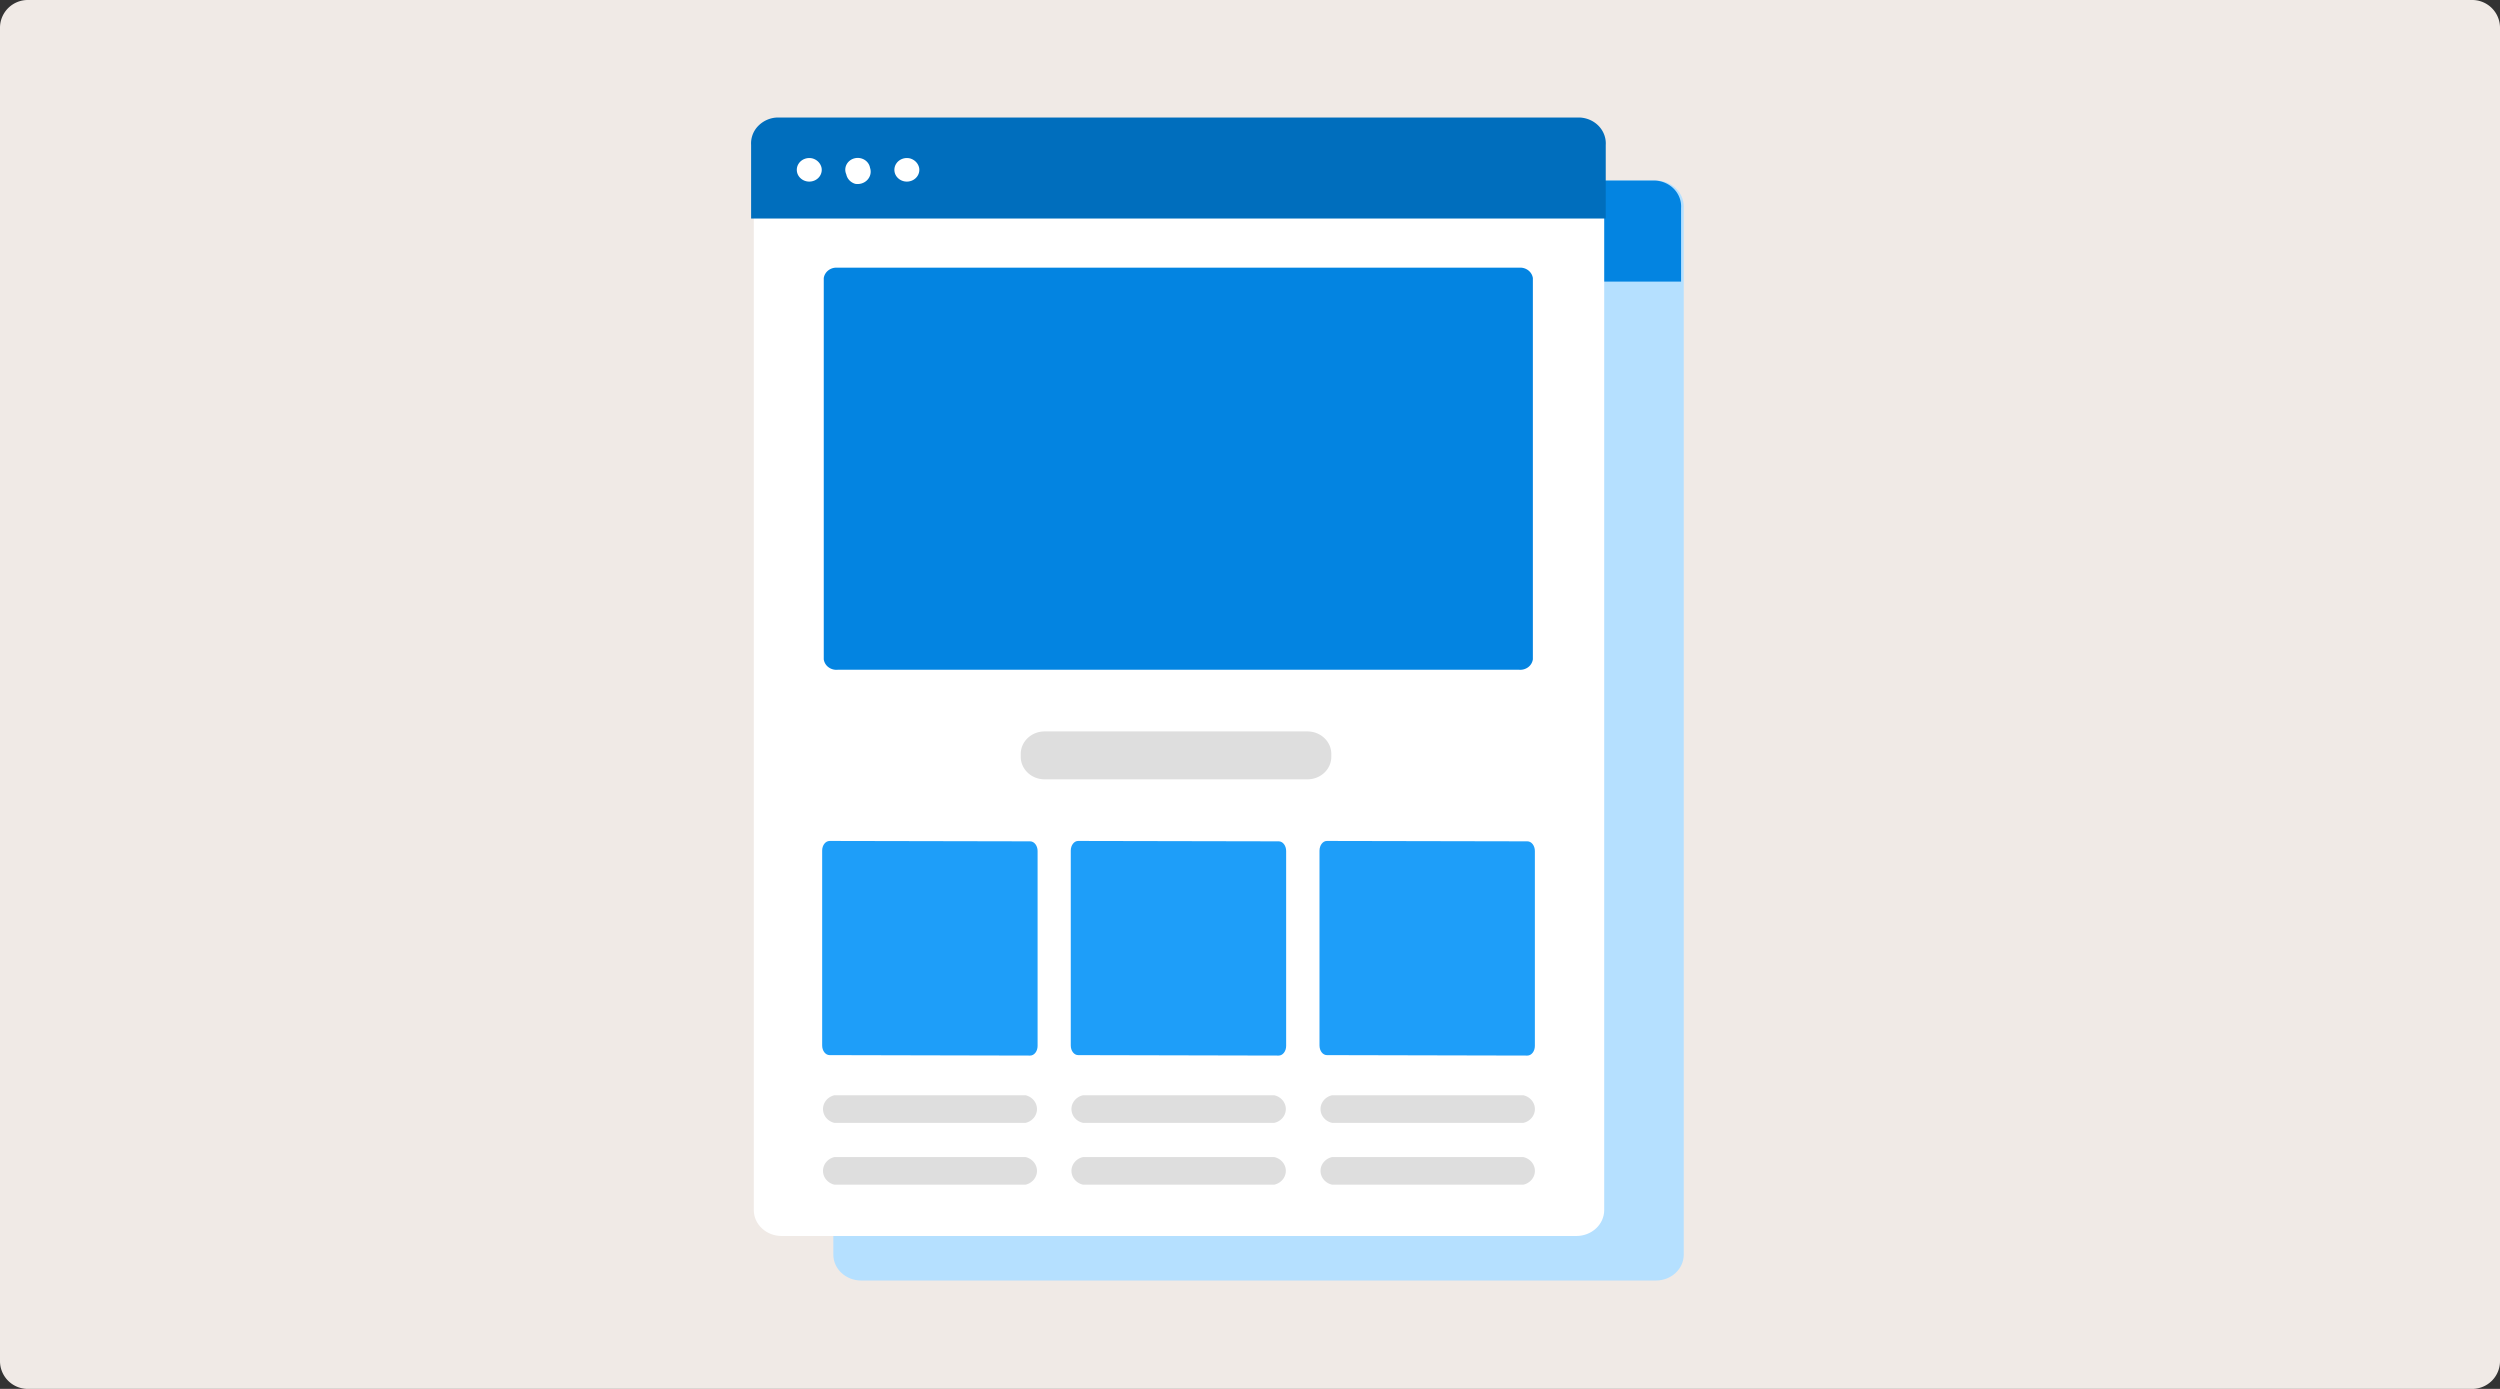 <svg xmlns="http://www.w3.org/2000/svg" width="360" height="200" fill="none"><rect width="100%" height="100%" fill="#333333" stroke="none"/><path fill="#F0EAE6" d="M0 4a4 4 0 0 1 4-4h352a4 4 0 0 1 4 4v192a4 4 0 0 1-4 4H4a4 4 0 0 1-4-4z"/><path fill="#B5E0FF" d="M238.442 26H124.017c-2.219 0-4.017 1.67-4.017 3.731v150.935c0 2.061 1.798 3.731 4.017 3.731h114.425c2.218 0 4.017-1.67 4.017-3.731V29.731c0-2.06-1.799-3.731-4.017-3.731"/><path fill="#0384E1" fill-rule="evenodd" d="M119.007 40.549V29.942a3.6 3.6 0 0 1 .986-2.694A4.04 4.04 0 0 1 122.705 26h115.671c.517.03 1.023.155 1.489.37s.883.514 1.226.881c.344.367.607.795.776 1.258.168.463.239.954.207 1.443v10.597zm10.147-7.298c.064.363.001.736-.179 1.062a1.75 1.75 0 0 1-.817.747 1.9 1.9 0 0 1-1.129.132 1.8 1.8 0 0 1-.986-.535 1.627 1.627 0 0 1-.178-2.032 1.78 1.78 0 0 1 .881-.681c.363-.131.762-.146 1.136-.044.321.096.608.273.832.51.224.238.376.529.44.841m4.832 2.293c.321.058.653.037.963-.063s.586-.273.803-.504c.217-.232.367-.513.434-.815a1.7 1.7 0 0 0-.05-.91 1.66 1.66 0 0 0-.271-.668 1.8 1.8 0 0 0-.538-.502 1.897 1.897 0 0 0-1.462-.2 1.8 1.8 0 0 0-.665.338c-.194.156-.351.35-.46.567a1.61 1.61 0 0 0-.026 1.396c.062.314.213.607.437.846.224.24.513.418.835.515m9.22-2.293c.064.363.001.736-.178 1.062-.18.326-.467.588-.818.747a1.9 1.9 0 0 1-1.129.132 1.82 1.82 0 0 1-.986-.535 1.621 1.621 0 0 1-.177-2.032c.207-.312.516-.55.88-.681.363-.131.762-.146 1.136-.044a1.9 1.9 0 0 1 .831.511c.224.238.376.528.441.84" clip-rule="evenodd"/><g clip-path="url(#a)"><path fill="#fff" d="M226.989 19.587H112.564c-2.219 0-4.017 1.67-4.017 3.731v150.935c0 2.061 1.798 3.731 4.017 3.731h114.425c2.218 0 4.016-1.67 4.016-3.731V23.318c0-2.06-1.798-3.731-4.016-3.731"/><path fill="#0384E1" fill-rule="evenodd" d="M118.621 94.944V40.048c.062-.441.301-.844.668-1.123a1.9 1.9 0 0 1 1.304-.377h98.168a1.9 1.9 0 0 1 1.304.377c.367.28.606.682.668 1.123v54.896a1.72 1.72 0 0 1-.668 1.124 1.9 1.9 0 0 1-1.304.377h-98.138a1.9 1.9 0 0 1-1.323-.367 1.71 1.71 0 0 1-.679-1.134" clip-rule="evenodd"/><path fill="#006EBD" fill-rule="evenodd" d="M108.159 31.473V20.867a3.6 3.6 0 0 1 .986-2.694 4.04 4.04 0 0 1 2.712-1.248h115.671c.517.03 1.024.155 1.49.37.466.214.882.514 1.226.88.343.368.607.795.775 1.259s.239.953.207 1.442v10.597zm10.147-7.297c.064.363.002.735-.178 1.061-.18.327-.467.589-.818.747a1.9 1.9 0 0 1-1.129.133 1.82 1.82 0 0 1-.986-.536 1.621 1.621 0 0 1-.177-2.032c.207-.311.516-.55.88-.68.364-.131.762-.147 1.136-.045.321.097.609.273.833.51.224.239.375.53.439.842m4.832 2.292c.321.059.653.037.963-.062.31-.1.587-.273.804-.505s.366-.512.433-.815a1.7 1.7 0 0 0-.05-.91 1.64 1.64 0 0 0-.271-.667 1.74 1.74 0 0 0-.537-.502 1.894 1.894 0 0 0-1.462-.2 1.8 1.8 0 0 0-.666.338c-.194.156-.351.35-.46.567a1.64 1.64 0 0 0-.172.695c-.004.24.046.48.146.7.063.315.214.607.438.847s.512.417.834.514m9.22-2.292c.064.363.002.735-.178 1.061-.18.327-.467.589-.818.747a1.9 1.9 0 0 1-1.129.133 1.82 1.82 0 0 1-.986-.536 1.621 1.621 0 0 1-.177-2.032c.207-.311.516-.55.88-.68.364-.131.763-.147 1.136-.045.321.098.608.274.832.512s.376.527.44.84" clip-rule="evenodd"/><path fill="#1E9EF9" d="M118.391 122.485v28.063c0 .774.483 1.389 1.074 1.389l28.884.065c.581 0 1.065-.624 1.065-1.388v-28.073c0-.764-.484-1.388-1.075-1.388l-28.864-.056c-.601 0-1.084.615-1.084 1.388"/><path fill="#DEDEDE" d="M147.68 161.695h-27.522a2.18 2.18 0 0 1-1.186-.727 1.98 1.98 0 0 1-.46-1.263c0-.458.162-.902.46-1.263s.716-.616 1.186-.727h27.522c.47.111.887.367 1.186.727.298.361.46.805.46 1.263s-.162.903-.46 1.263a2.2 2.2 0 0 1-1.186.727M147.68 170.595h-27.522a2.18 2.18 0 0 1-1.186-.727 1.98 1.98 0 0 1-.46-1.262c0-.458.162-.903.46-1.263a2.18 2.18 0 0 1 1.186-.727h27.522c.47.11.887.366 1.186.727.298.36.46.805.46 1.263s-.162.902-.46 1.262a2.2 2.2 0 0 1-1.186.727"/><path fill="#1E9EF9" d="M154.191 122.485v28.063c0 .774.474 1.389 1.065 1.389l28.874.065c.591 0 1.075-.624 1.075-1.388v-28.073c0-.764-.474-1.388-1.065-1.388l-28.893-.056c-.572 0-1.056.615-1.056 1.388"/><path fill="#DEDEDE" d="M183.48 161.695h-27.512a2.18 2.18 0 0 1-1.208-.717 1.97 1.97 0 0 1-.471-1.273c0-.462.166-.911.471-1.272a2.18 2.18 0 0 1 1.208-.717h27.512c.477.103.903.355 1.208.717.305.361.471.81.471 1.272 0 .463-.166.911-.471 1.273a2.18 2.18 0 0 1-1.208.717M183.48 170.595h-27.512a2.18 2.18 0 0 1-1.208-.717 1.97 1.97 0 0 1-.471-1.272c0-.463.166-.911.471-1.273a2.18 2.18 0 0 1 1.208-.717h27.512c.477.103.903.356 1.208.717.305.362.471.81.471 1.273s-.166.911-.471 1.272a2.18 2.18 0 0 1-1.208.717"/><path fill="#1E9EF9" d="M190.008 122.485v28.063c0 .774.473 1.389 1.065 1.389l28.873.065c.592 0 1.075-.624 1.075-1.388v-28.073c0-.764-.483-1.388-1.075-1.388l-28.873-.056c-.582 0-1.055.615-1.065 1.388"/><path fill="#DEDEDE" d="M219.347 161.695h-27.512a2.18 2.18 0 0 1-1.208-.717 1.97 1.97 0 0 1-.471-1.273c0-.462.166-.911.471-1.272a2.18 2.18 0 0 1 1.208-.718h27.512c.477.103.903.356 1.208.718.305.361.471.81.471 1.272 0 .463-.166.911-.471 1.273a2.18 2.18 0 0 1-1.208.717M219.347 170.595h-27.512a2.18 2.18 0 0 1-1.208-.717 1.97 1.97 0 0 1-.471-1.272c0-.463.166-.911.471-1.273a2.18 2.18 0 0 1 1.208-.717h27.512c.477.103.903.356 1.208.717.305.362.471.81.471 1.273s-.166.911-.471 1.272a2.18 2.18 0 0 1-1.208.717M188.277 105.326H150.42c-1.895 0-3.432 1.453-3.432 3.244v.41c0 1.791 1.537 3.243 3.432 3.243h37.857c1.895 0 3.431-1.452 3.431-3.243v-.41c0-1.791-1.536-3.244-3.431-3.244"/></g><defs><clipPath id="a"><path fill="#fff" d="M105.891 16.925h127.603v166.384H105.891z"/></clipPath></defs></svg>